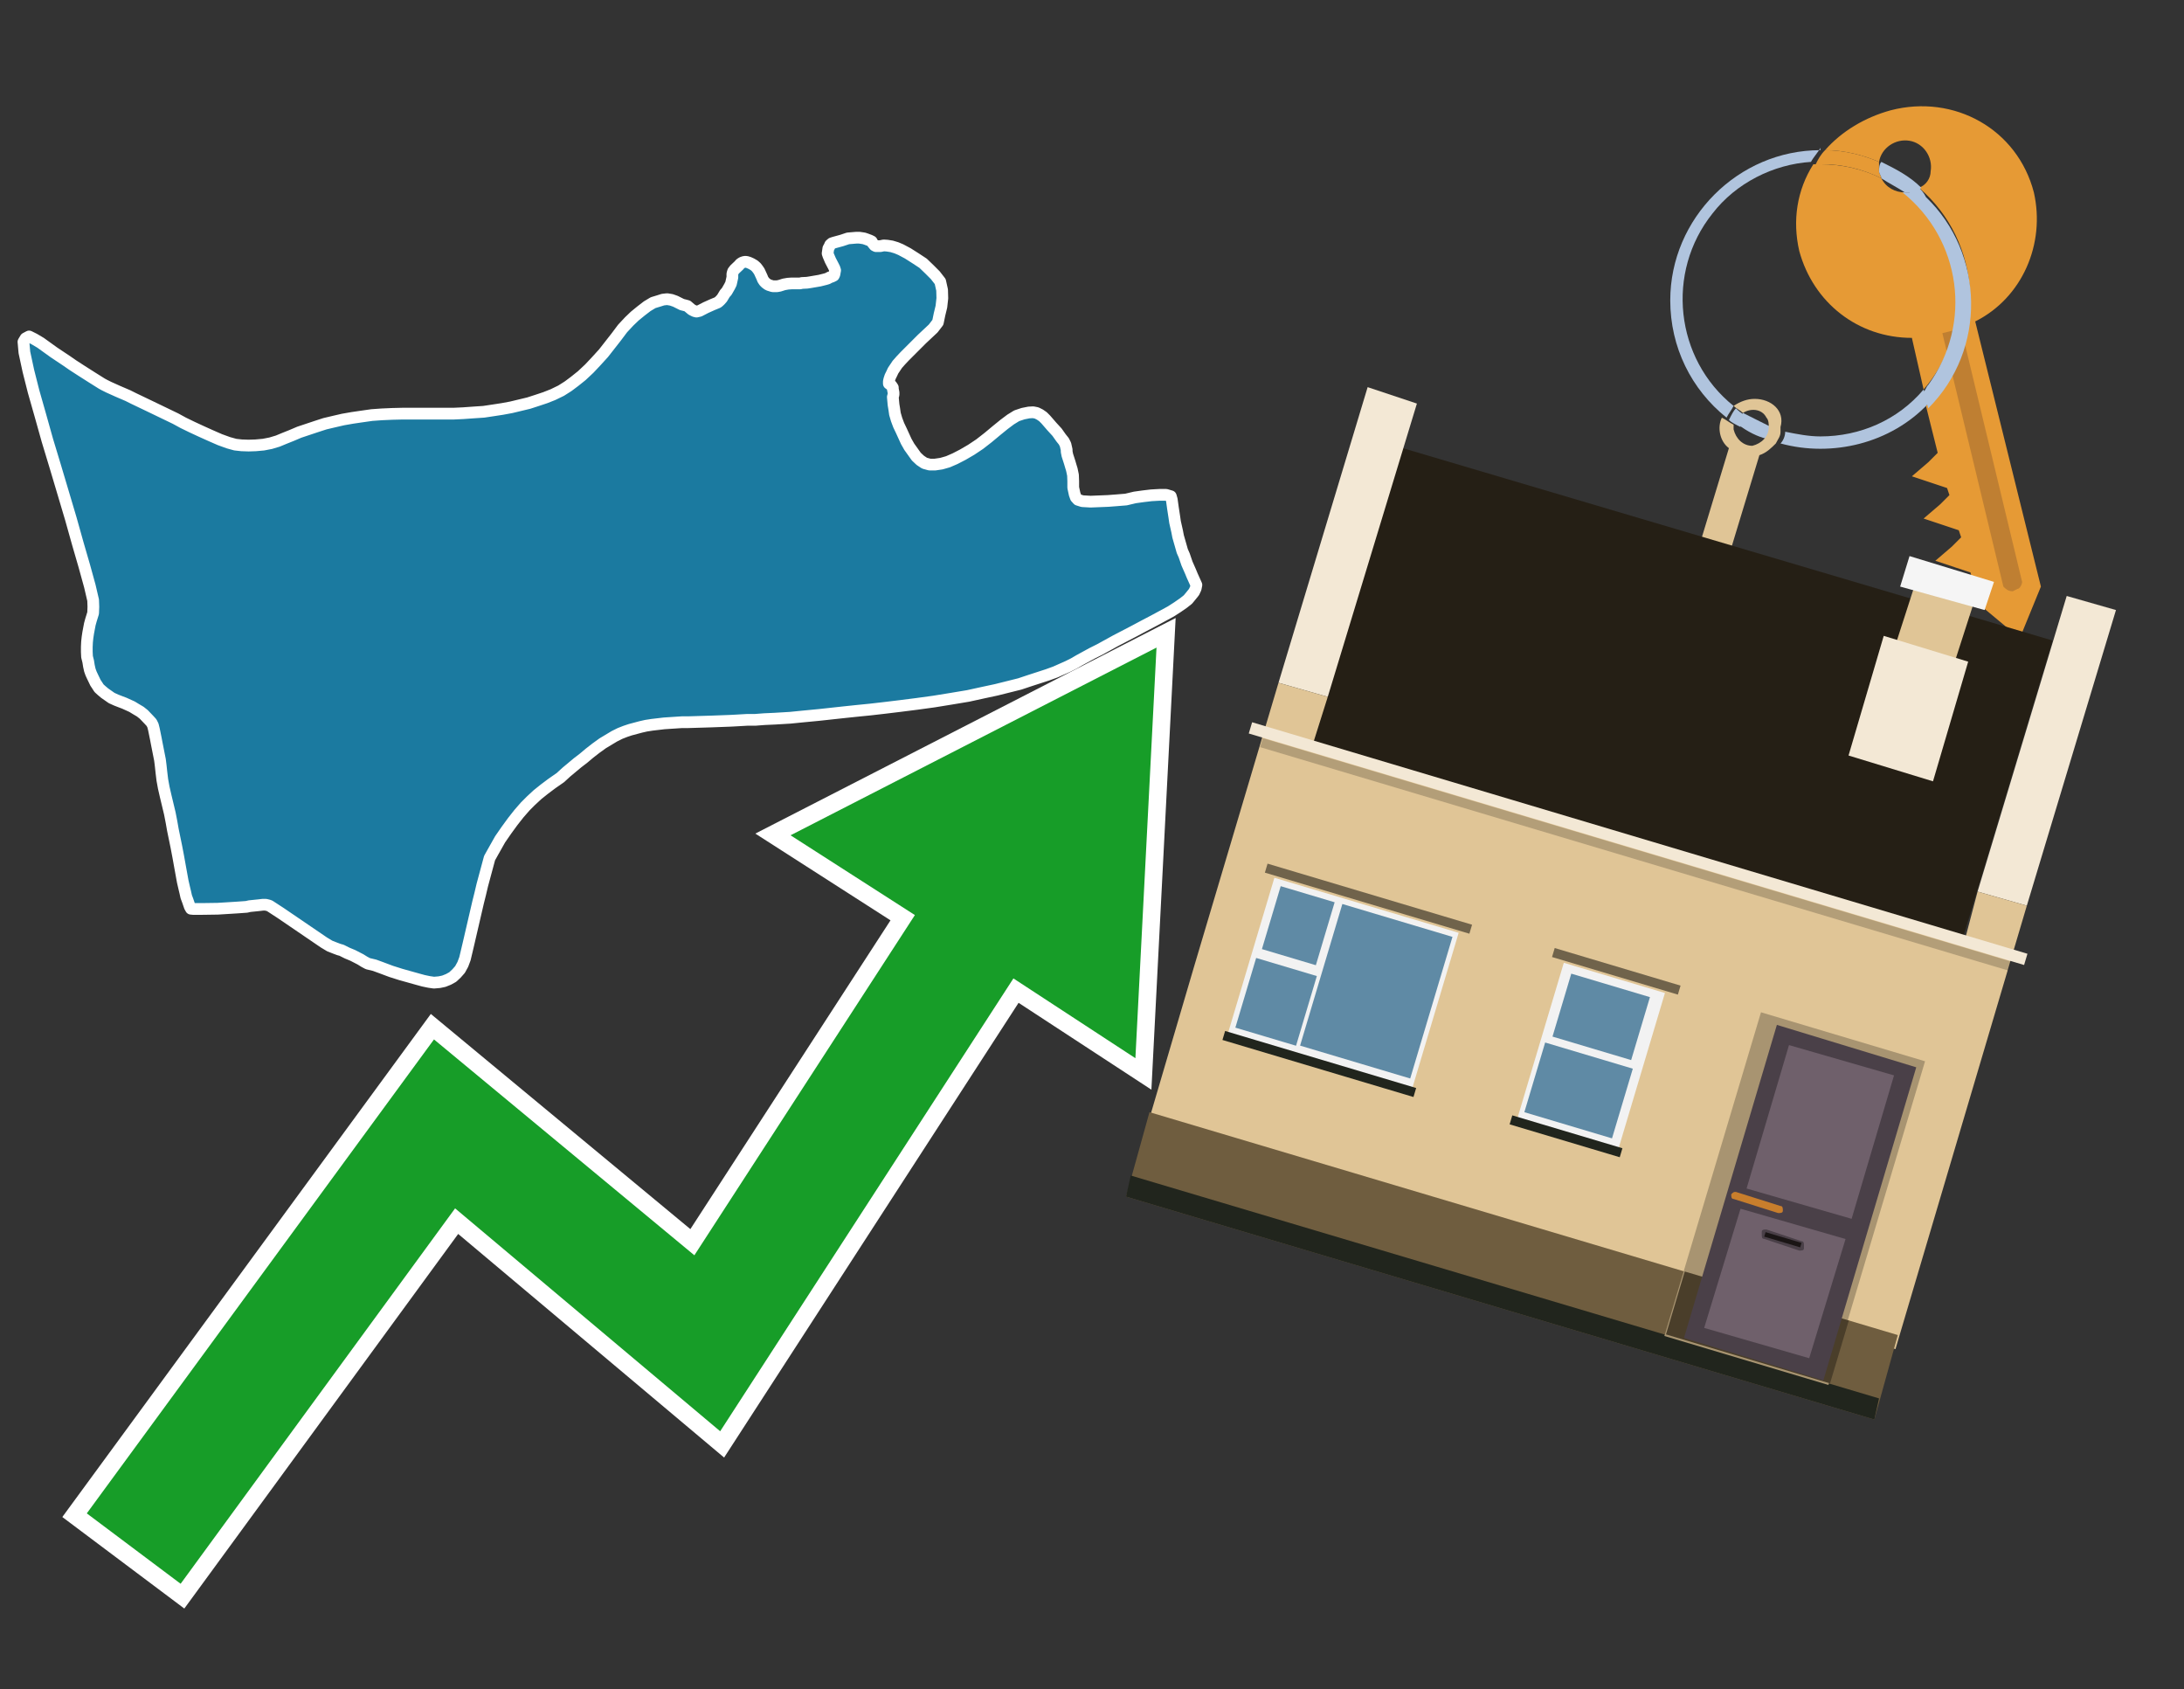 <?xml version="1.0" encoding="utf-8"?>
<!-- Generator: Adobe Illustrator 26.0.3, SVG Export Plug-In . SVG Version: 6.00 Build 0)  -->
<svg version="1.1" id="Text" xmlns="http://www.w3.org/2000/svg" xmlns:xlink="http://www.w3.org/1999/xlink" x="0px" y="0px"
	 width="93.1px" height="72px" viewBox="0 0 93.1 72" style="enable-background:new 0 0 93.1 72;" xml:space="preserve">
<rect x="0" y="0" width="93.1" height="72" fill="#333333" stroke="none"/>
<style type="text/css">
	.st0{fill:#1B7AA0;stroke:#FFFFFF;stroke-width:0.5;stroke-linejoin:round;}
	.st1{fill:none;stroke:#FFFFFF;stroke-width:1.5;stroke-miterlimit:10;}
	.st2{fill:#179D28;}
	.st3{fill:#E69A35;}
	.st4{fill:#B0C4DE;}
	.st5{fill:#E0C596;}
	.st6{fill:#BF7F32;}
	.st7{fill-rule:evenodd;clip-rule:evenodd;fill:#251F15;}
	.st8{fill-rule:evenodd;clip-rule:evenodd;fill:#F3E8D5;}
	.st9{fill-rule:evenodd;clip-rule:evenodd;fill:#E0C596;}
	.st10{fill-rule:evenodd;clip-rule:evenodd;fill:#6F5D3F;}
	.st11{fill-rule:evenodd;clip-rule:evenodd;fill:#21251D;}
	.st12{fill-rule:evenodd;clip-rule:evenodd;fill:#F5F5F5;}
	.st13{opacity:0.2;fill-rule:evenodd;clip-rule:evenodd;}
	.st14{fill-rule:evenodd;clip-rule:evenodd;fill:#A89471;}
	.st15{fill-rule:evenodd;clip-rule:evenodd;fill:#4A3E2A;}
	.st16{fill:#4A4048;}
	.st17{fill:#6F606B;}
	.st18{fill:#C87E2C;}
	.st19{fill:#1A1515;}
	.st20{fill-rule:evenodd;clip-rule:evenodd;fill:#F2F2F2;}
	.st21{fill-rule:evenodd;clip-rule:evenodd;fill:#5F8AA5;}
	.st22{fill-rule:evenodd;clip-rule:evenodd;fill:#70634B;}
</style>
<path class="st0" d="M50.82,24.53L51.0,24.93L50.97,25.08L50.9,25.23L50.78,25.38L50.64,25.55L50.45,25.7L50.19,25.88L49.91,26.06L49.56,26.25L49.19,26.45L48.77,26.67L48.32,26.91L47.57,27.3L46.88,27.68L46.56,27.84L46.01,28.14L45.77,28.28L45.53,28.4L44.99,28.64L44.66,28.76L43.89,29.01L43.47,29.15L42.99,29.27L42.47,29.4L41.91,29.52L41.27,29.66L40.55,29.78L39.81,29.9L39.08,30.0L38.37,30.09L37.71,30.17L37.1,30.24L36.5,30.3L35.93,30.36L34.92,30.47L34.19,30.54L33.69,30.59L33.02,30.63L32.58,30.65L32.19,30.68L31.85,30.68L31.32,30.71L31.13,30.72L30.32,30.75L29.33,30.78L29.07,30.78L28.31,30.83L27.8,30.89L27.54,30.93L27.32,30.98L26.87,31.1L26.66,31.17L26.43,31.26L26.19,31.38L25.69,31.68L25.4,31.89L25.13,32.1L24.88,32.31L24.62,32.51L24.14,32.91L23.89,33.14L23.53,33.39L23.21,33.63L22.91,33.87L22.63,34.13L22.39,34.37L22.12,34.68L21.86,35.01L21.59,35.38L21.32,35.77L21.1,36.16L20.87,36.57L20.77,36.94L20.56,37.72L20.47,38.1L20.38,38.46L19.96,40.27L19.82,40.86L19.73,41.1L19.61,41.32L19.46,41.49L19.3,41.64L19.12,41.74L18.92,41.82L18.73,41.86L18.5,41.88L18.29,41.85L18.05,41.8L17.83,41.74L17.08,41.53L16.67,41.4L16.27,41.25L15.97,41.14L15.68,41.07L15.53,40.99L15.37,40.89L15.04,40.72L14.8,40.62L14.56,40.5L14.45,40.47L14.29,40.41L14.06,40.32L13.81,40.17L13.12,39.7L11.96,38.91L11.5,38.61L11.45,38.59L11.33,38.56L11.2,38.56L11.03,38.58L10.64,38.62L10.51,38.65L10.09,38.68L9.28,38.73L8.59,38.74L8.24,38.74L8.14,38.73L8.09,38.64L8.0,38.38L7.94,38.22L7.9,38.04L7.85,37.83L7.79,37.57L7.67,36.91L7.6,36.52L7.52,36.1L7.37,35.37L7.31,35.03L7.24,34.67L7.06,33.92L6.98,33.57L6.92,33.24L6.88,32.91L6.85,32.63L6.82,32.39L6.68,31.68L6.64,31.47L6.56,31.08L6.52,30.92L6.46,30.8L6.35,30.68L6.13,30.45L5.98,30.33L5.81,30.23L5.63,30.12L5.3,29.97L5.14,29.91L4.96,29.84L4.76,29.75L4.46,29.54L4.33,29.43L4.22,29.33L4.15,29.22L4.07,29.1L3.94,28.83L3.88,28.7L3.83,28.56L3.79,28.38L3.76,28.19L3.71,27.99L3.7,27.78L3.7,27.57L3.71,27.36L3.73,27.17L3.76,26.97L3.83,26.6L3.88,26.42L3.97,26.13L3.98,25.86L3.97,25.58L3.83,24.98L3.59,24.11L3.32,23.18L3.02,22.11L2.69,21.0L2.35,19.86L2.02,18.77L1.72,17.7L1.43,16.68L1.21,15.81L1.04,15.02L1.0,14.57L1.09,14.42L1.24,14.34L1.46,14.45L1.73,14.61L2.3,15.02L2.84,15.38L3.1,15.56L3.47,15.8L3.91,16.08L4.34,16.35L4.45,16.41L4.63,16.5L5.03,16.68L5.45,16.86L5.69,16.98L6.38,17.31L7.48,17.84L7.81,18.02L8.18,18.2L8.59,18.39L8.99,18.57L9.38,18.74L9.74,18.87L10.03,18.95L10.3,18.98L10.6,18.99L10.9,18.98L11.23,18.95L11.54,18.89L11.84,18.8L12.13,18.68L12.43,18.56L12.76,18.42L13.48,18.18L13.85,18.06L14.23,17.97L14.62,17.88L15.02,17.81L15.43,17.75L15.85,17.69L16.27,17.66L16.72,17.64L17.14,17.63L19.33,17.63L19.75,17.61L20.17,17.58L20.62,17.55L21.02,17.49L21.41,17.43L21.79,17.36L22.54,17.18L22.91,17.06L23.24,16.95L23.57,16.82L23.92,16.65L24.22,16.46L24.5,16.25L24.8,16.01L25.12,15.71L25.43,15.38L25.73,15.05L26.27,14.36L26.54,14.0L26.82,13.7L27.06,13.47L27.33,13.25L27.59,13.05L27.84,12.9L28.07,12.83L28.26,12.77L28.44,12.75L28.62,12.78L28.79,12.84L29.07,12.98L29.19,13.01L29.3,13.04L29.37,13.1L29.49,13.2L29.61,13.26L29.69,13.28L29.82,13.25L30.09,13.11L30.38,12.98L30.6,12.89L30.69,12.81L30.78,12.71L30.9,12.51L30.98,12.42L31.1,12.21L31.16,12.09L31.22,11.82L31.22,11.67L31.25,11.57L31.32,11.48L31.5,11.31L31.56,11.24L31.64,11.19L31.73,11.16L31.82,11.16L31.92,11.19L32.03,11.24L32.15,11.31L32.24,11.39L32.31,11.48L32.37,11.57L32.48,11.81L32.52,11.91L32.58,12.0L32.64,12.06L32.72,12.12L32.78,12.15L32.94,12.2L33.12,12.2L33.23,12.18L33.42,12.12L33.59,12.09L33.74,12.08L34.1,12.08L34.19,12.06L34.4,12.05L34.53,12.03L34.94,11.96L35.18,11.9L35.28,11.87L35.37,11.82L35.46,11.79L35.54,11.75L35.57,11.69L35.58,11.63L35.6,11.52L35.57,11.43L35.52,11.33L35.4,11.1L35.31,10.89L35.28,10.8L35.31,10.59L35.36,10.5L35.39,10.43L35.46,10.37L35.55,10.34L35.88,10.25L36.15,10.16L36.51,10.13L36.63,10.13L36.83,10.16L36.92,10.19L37.08,10.25L37.16,10.29L37.19,10.35L37.28,10.46L37.34,10.49L37.53,10.49L37.67,10.46L37.82,10.47L38.01,10.5L38.21,10.56L38.4,10.64L38.7,10.8L39.03,11.01L39.35,11.22L39.62,11.48L39.87,11.73L40.08,12.0L40.16,12.36L40.17,12.71L40.13,13.07L40.05,13.4L39.98,13.74L39.78,14.0L39.3,14.45L38.57,15.18L38.4,15.36L38.25,15.53L38.07,15.8L38.01,15.93L37.95,16.05L37.91,16.17L37.89,16.26L37.89,16.35L38.0,16.43L38.06,16.52L38.06,16.58L38.09,16.73L38.09,16.82L38.06,16.92L38.09,17.25L38.12,17.43L38.15,17.64L38.22,17.88L38.31,18.12L38.42,18.35L38.63,18.81L38.76,19.04L39.06,19.46L39.23,19.62L39.41,19.74L39.63,19.8L39.86,19.8L40.13,19.76L40.41,19.68L40.71,19.55L41.04,19.38L41.4,19.17L41.76,18.93L42.12,18.65L42.48,18.35L42.8,18.09L43.08,17.88L43.34,17.72L43.61,17.63L43.86,17.58L44.04,17.57L44.19,17.6L44.33,17.67L44.46,17.76L44.58,17.88L44.84,18.18L45.06,18.42L45.23,18.66L45.35,18.81L45.42,18.95L45.47,19.17L45.47,19.25L45.5,19.4L45.6,19.71L45.65,19.88L45.69,20.01L45.74,20.25L45.75,20.51L45.75,20.78L45.81,21.06L45.86,21.2L45.95,21.3L46.14,21.36L46.49,21.38L47.24,21.35L47.63,21.32L48.0,21.29L48.38,21.2L48.74,21.15L49.08,21.11L49.43,21.09L49.71,21.09L49.91,21.15L49.95,21.29L50.0,21.65L50.06,22.04L50.09,22.25L50.18,22.65L50.22,22.86L50.4,23.49L50.48,23.67L50.6,24.02L50.75,24.36L50.82,24.53Z"/>
<polygon class="st1" points="49.3,27.6 33.7,35.6 39,39 29.6,53.5 18.5,44.3 3.7,64.5 7.7,67.5 19.4,51.5 30.7,61 43.2,41.7 
	48.4,45.1 "/>
<polygon class="st2" points="49.3,27.6 33.7,35.6 39,39 29.6,53.5 18.5,44.3 3.7,64.5 7.7,67.5 19.4,51.5 30.7,61 43.2,41.7 
	48.4,45.1 "/>
<path class="st3" d="M80.2,7.6c0-0.1-0.1-0.2-0.1-0.3c0-0.1,0-0.3,0-0.4c-0.7-0.3-1.5-0.5-2.3-0.5c-0.2,0.2-0.3,0.4-0.4,0.6
	c0.1,0,0.2,0,0.3,0C78.5,7,79.4,7.2,80.2,7.6z"/>
<path class="st4" d="M77.6,6.4c-3.5,0-6.4,2.9-6.4,6.4c0,2,0.9,3.8,2.4,5c0.1-0.2,0.2-0.3,0.3-0.5c-2.5-2-2.9-5.7-0.9-8.2
	c1-1.3,2.6-2.1,4.2-2.2c0.1-0.2,0.3-0.4,0.4-0.6V6.4z"/>
<path class="st3" d="M84.2,13.7c2-1,3-3.3,2.5-5.5C86,5.5,83.3,4,80.6,4.7c-1.1,0.3-2.1,0.9-2.8,1.7c0.8,0,1.6,0.2,2.3,0.5
	c0.1-0.6,0.7-1,1.3-0.9c0.6,0.1,1,0.7,0.9,1.3c0,0.3-0.2,0.6-0.5,0.7c2.7,2.3,2.9,6.4,0.6,9c-0.1,0.1-0.2,0.2-0.3,0.3l0.5,2
	l-0.4,0.4l-0.7,0.6l0.9,0.3l0.6,0.2l0.1,0.3l-0.4,0.4L82,22.1l0.9,0.3l0.6,0.2l0.1,0.3l-0.4,0.4l-0.7,0.6l0.9,0.3l0.6,0.2l0.3,1.3
	l1.8,1.5L87,25L84.2,13.7z"/>
<path class="st3" d="M81.2,8.2c-0.4,0-0.8-0.2-1-0.6C79.4,7.2,78.5,7,77.6,7c-0.1,0-0.2,0-0.3,0c-0.7,1.1-0.9,2.4-0.6,3.7
	c0.6,2.2,2.5,3.7,4.8,3.7l0.5,2.2c2.1-2.4,1.9-6.1-0.6-8.2C81.3,8.3,81.2,8.3,81.2,8.2z"/>
<path class="st4" d="M74.1,18.1c0.4,0.3,0.8,0.5,1.2,0.6c0.1-0.1,0.2-0.3,0.2-0.5l0,0c-0.4-0.2-0.8-0.4-1.2-0.6
	C74.2,17.8,74.1,17.9,74.1,18.1z"/>
<path class="st4" d="M74.4,17.7c-0.2-0.1-0.3-0.2-0.4-0.3c-0.1,0.1-0.2,0.3-0.3,0.5c0.1,0.1,0.3,0.2,0.5,0.3
	C74.1,17.9,74.2,17.8,74.4,17.7z"/>
<path class="st5" d="M74.8,17c-0.3,0-0.6,0.1-0.9,0.3c0.1,0.1,0.3,0.2,0.4,0.3c0.3-0.2,0.8-0.2,1,0.2c0.1,0.1,0.1,0.3,0.1,0.4l0,0
	c0,0.4-0.3,0.7-0.7,0.8c-0.4,0-0.7-0.3-0.8-0.7c0,0,0,0,0-0.1v-0.1c-0.2-0.1-0.3-0.2-0.5-0.3c-0.2,0.4-0.1,1,0.3,1.3l-1.7,5.6
	l1.3,0.3l1.7-5.6c0.3-0.1,0.5-0.3,0.7-0.5c0.1-0.2,0.2-0.3,0.2-0.5c0-0.1,0-0.1,0-0.2C76.1,17.5,75.5,17,74.8,17z"/>
<path class="st6" d="M86,25.1l-0.2,0.1c-0.2,0-0.3-0.1-0.4-0.2l0,0l-2.6-10.8l0.8-0.2l2.6,10.8C86.2,24.9,86.1,25.1,86,25.1L86,25.1
	z"/>
<path class="st4" d="M80.1,7.3c0,0.1,0.1,0.2,0.1,0.3c0.3,0.2,0.7,0.4,1,0.6c0.1,0,0.2,0,0.3,0c0.1,0,0.3-0.1,0.4-0.2
	c-0.5-0.5-1.1-0.8-1.7-1.1C80.1,7,80.1,7.2,80.1,7.3z"/>
<path class="st4" d="M77.6,18.6c-0.5,0-1-0.1-1.5-0.2c0,0.2-0.1,0.4-0.2,0.5c2.2,0.6,4.7,0,6.3-1.7L82,16.6
	C80.9,17.9,79.3,18.6,77.6,18.6z"/>
<path class="st4" d="M81.8,8c-0.1,0.1-0.2,0.1-0.4,0.2c-0.1,0-0.2,0-0.3,0c2.5,2,3,5.6,1.1,8.2c-0.1,0.1-0.1,0.2-0.2,0.3l0.2,0.7
	c2.5-2.5,2.4-6.6-0.1-9C82,8.2,81.9,8.1,81.8,8L81.8,8z"/>
<g>
	<polygon class="st7" points="56,31.6 83.7,39.9 87.5,27.3 59.8,19.1 56,31.6 	"/>
	<polygon class="st8" points="54.5,29.1 56.6,29.7 60.4,17.2 58.3,16.5 54.5,29.1 	"/>
	<polygon class="st8" points="84.3,38 86.4,38.6 90.2,26 88.1,25.4 84.3,38 	"/>
	<polygon class="st9" points="50.9,41.2 54.5,29.1 56.6,29.7 56,31.6 83.8,39.9 84.3,38 86.4,38.6 80.8,57.5 48.9,48 	"/>
	<polygon class="st10" points="48,51 49,47.4 80.9,56.9 79.9,60.5 48,51 	"/>
	<polygon class="st11" points="48,51 48.2,50.1 80.1,59.6 79.9,60.5 48,51 	"/>
	<polygon class="st9" points="81.7,24.7 84.2,25.5 83.2,28.6 80.7,27.8 81.7,24.7 	"/>
	<polygon class="st12" points="81.4,23.7 85,24.8 84.6,26 81,25 81.4,23.7 	"/>
	
		<rect x="52.6" y="35.7" transform="matrix(0.958 0.286 -0.286 0.958 13.195 -18.462)" class="st8" width="34.5" height="0.5"/>
	
		<rect x="53.1" y="36.2" transform="matrix(0.958 0.286 -0.286 0.958 13.313 -18.407)" class="st13" width="33.3" height="0.4"/>
	<polygon class="st8" points="80.3,27.1 83.9,28.2 82.4,33.3 78.8,32.2 80.3,27.1 	"/>
	<g>
		
			<rect x="72.9" y="43.9" transform="matrix(0.958 0.286 -0.286 0.958 17.785 -19.762)" class="st14" width="7.3" height="14.4"/>
		
			<rect x="71.3" y="55.2" transform="matrix(-0.958 -0.286 0.286 -0.958 130.529 132.234)" class="st15" width="7.3" height="2.8"/>
		<g transform="matrix( 0.861, 0, 0, 0.861, 2148,666.7) ">
			<g>
				<g>
					<g id="Symbol_9_0_Layer2_0_MEMBER_8_MEMBER_12_MEMBER_0_FILL_00000097491190188040136840000014376040160611889597_">
						<path class="st16" d="M-2406.8-723.6l6.9,2.1l-4.6,15.5l-6.9-2.1L-2406.8-723.6z"/>
					</g>
				</g>
			</g>
		</g>
		<g transform="matrix( 0.861, 0, 0, 0.861, 2148,666.7) ">
			<g>
				<g id="Symbol_9_0_Layer2_0_MEMBER_8_MEMBER_12_MEMBER_1_MEMBER_1_FILL_00000124140045322707001810000012596004915156577935_">
					<path class="st17" d="M-2401-721.1l-2.1,7.1l-5.2-1.5l2.1-7.1L-2401-721.1z"/>
				</g>
			</g>
		</g>
		<g transform="matrix( 0.861, 0, 0, 0.861, 2148,666.7) ">
			<g>
				<g id="Symbol_9_0_Layer2_0_MEMBER_8_MEMBER_12_MEMBER_1_MEMBER_1_FILL_00000077308184254526264570000017427628202036659628_">
					<path class="st17" d="M-2403.4-713l-1.8,5.9l-5.2-1.5l1.8-5.9L-2403.4-713z"/>
				</g>
			</g>
		</g>
		<path class="st18" d="M74,50.8l1.9,0.6c0.1,0,0.1,0.1,0.1,0.2l0,0c0,0.1-0.1,0.1-0.2,0.1l-1.9-0.6c-0.1,0-0.1-0.1-0.1-0.2h0
			C73.9,50.8,73.9,50.8,74,50.8z"/>
		<path class="st16" d="M75.2,52.8l1.5,0.5c0.1,0,0.2,0,0.2-0.1l0-0.1c0-0.1,0-0.2-0.1-0.2l-1.5-0.5c-0.1,0-0.2,0-0.2,0.1l0,0.1
			C75.1,52.7,75.1,52.8,75.2,52.8z"/>
		
			<rect x="75.3" y="52.7" transform="matrix(-0.958 -0.286 0.286 -0.958 133.804 125.185)" class="st19" width="1.6" height="0.2"/>
	</g>
	<g>
		
			<rect x="53.2" y="38.3" transform="matrix(-0.958 -0.286 0.286 -0.958 100.219 98.272)" class="st20" width="8.2" height="6.9"/>
		<g>
			
				<rect x="55.5" y="39.8" transform="matrix(0.286 -0.958 0.958 0.286 1.419 86.35)" class="st21" width="6.3" height="4.9"/>
			<rect x="54" y="38.3" transform="matrix(0.286 -0.958 0.958 0.286 1.658 81.229)" class="st21" width="2.8" height="2.4"/>
			
				<rect x="52.8" y="41.3" transform="matrix(0.286 -0.958 0.958 0.286 -2.005 82.568)" class="st21" width="3.1" height="2.7"/>
		</g>
		
			<rect x="53.8" y="38.1" transform="matrix(-0.958 -0.286 0.286 -0.958 103.281 91.681)" class="st22" width="9.1" height="0.4"/>
		
			<rect x="52" y="45.1" transform="matrix(-0.958 -0.286 0.286 -0.958 97.171 104.832)" class="st11" width="8.5" height="0.4"/>
	</g>
	<g>
		
			<rect x="65.6" y="41.5" transform="matrix(-0.958 -0.286 0.286 -0.958 119.976 107.45)" class="st20" width="4.5" height="6.9"/>
		<g>
			
				<rect x="66.9" y="41.6" transform="matrix(0.286 -0.958 0.958 0.286 7.194 96.372)" class="st21" width="2.8" height="3.5"/>
			
				<rect x="65.8" y="44.5" transform="matrix(0.286 -0.958 0.958 0.286 3.531 97.711)" class="st21" width="3.1" height="3.9"/>
		</g>
		
			<rect x="66.1" y="41.3" transform="matrix(-0.958 -0.286 0.286 -0.958 123.037 100.86)" class="st22" width="5.6" height="0.4"/>
		
			<rect x="64.4" y="48.3" transform="matrix(-0.958 -0.286 0.286 -0.958 116.928 114.011)" class="st11" width="4.9" height="0.4"/>
	</g>
</g>
</svg>
